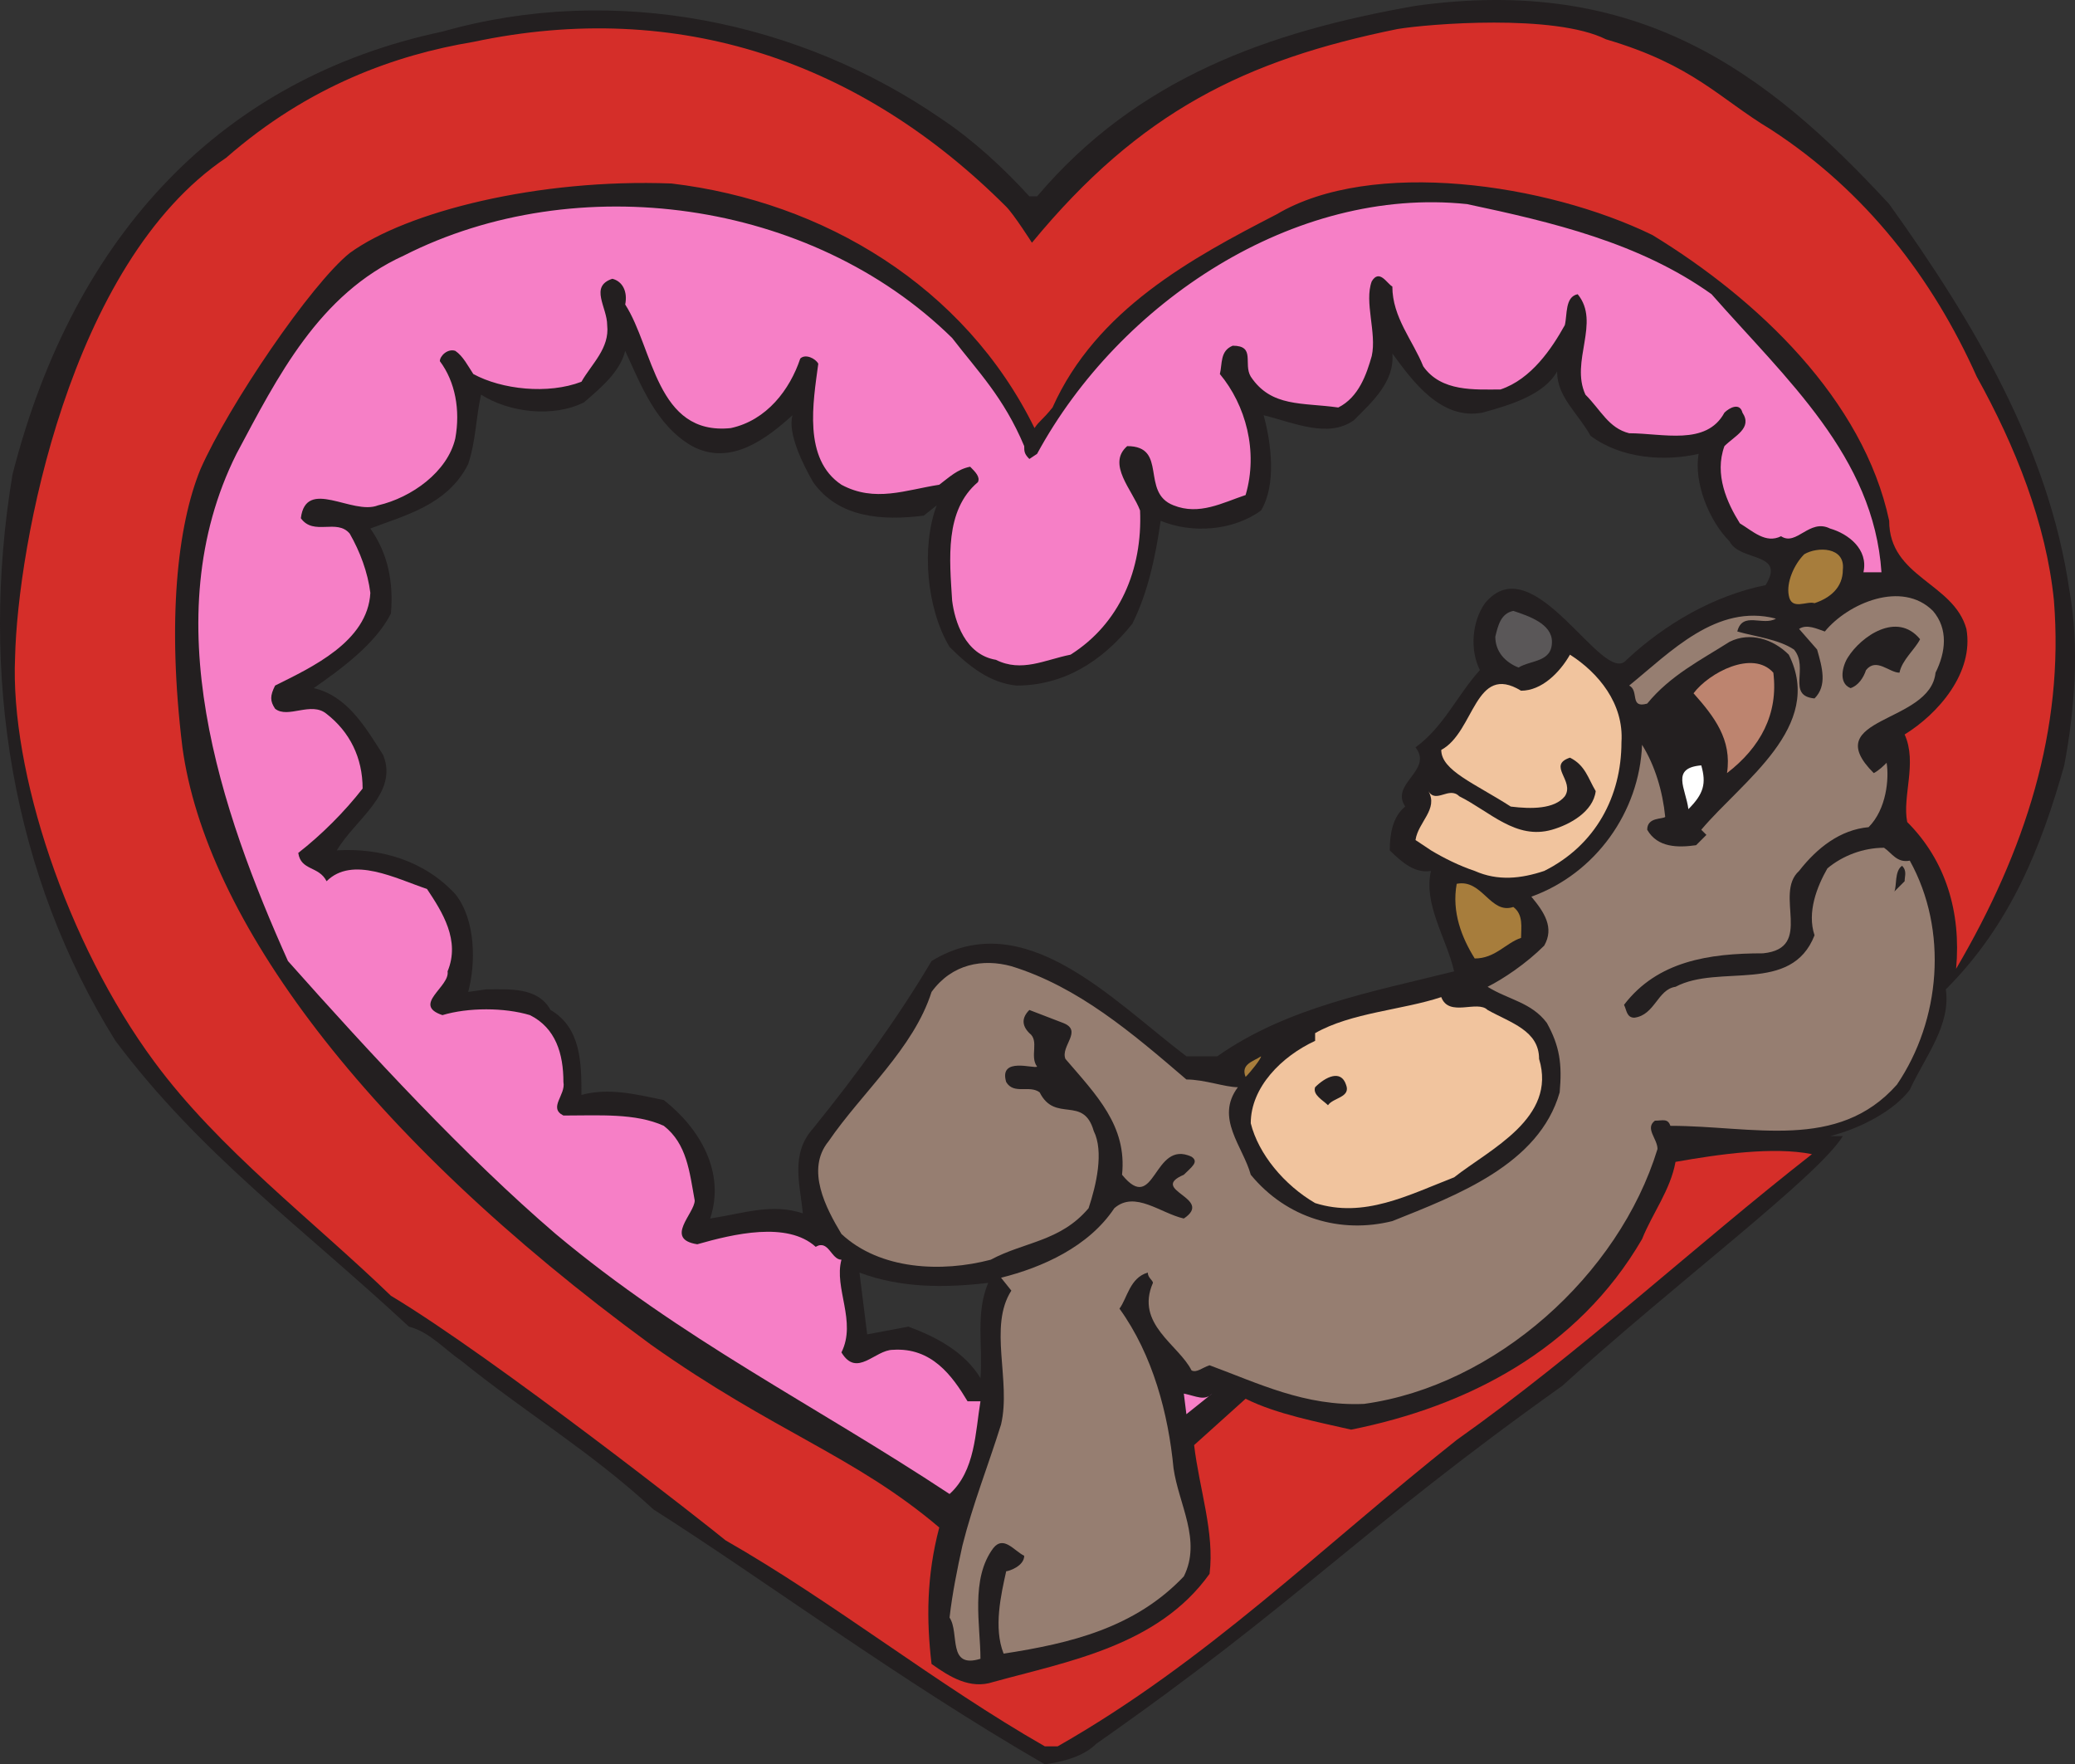<svg xmlns="http://www.w3.org/2000/svg" width="604.53" height="513.953"><rect width="100%" height="100%" fill="#333333" stroke="none"/><path fill="#231f20" fill-rule="evenodd" d="M550.395 59.453c24.75 34.5 46.5 71.25 52.5 112.5 3 16.5 1.5 35.25-1.5 51-6.75 24-15.75 46.5-34.5 65.25 1.5 10.5-6 19.5-10.5 29.25-4.5 6-14.25 11.25-23.25 13.5h3.75c-7.5 12-48.75 42.75-81.75 72.75-60 42.75-75.75 62.25-135.75 104.25-3.75 3.75-9.75 5.25-15 6-42.75-24.75-81-53.25-114-74.25-18.75-17.25-36.75-27.75-56.25-43.5-4.5-3-9-8.25-15-9.75-31.5-29.25-60.75-50.25-85.5-83.25-30-48-39.75-106.5-30-165 18-70.5 61.5-115.5 125.25-129 50.25-14.25 104.25-3 145.5 25.5 9 6 18 14.25 25.5 22.5h2.25c29.25-34.5 67.5-48 110.25-55.5 64.5-9 102 18.75 138 57.75m-368.25 42.75c-1.5 6-6.75 10.5-12 15-9 4.5-21.75 3-30-2.25-1.5 6.75-1.5 13.5-3.75 20.25-6 12-18.75 15-28.5 18.75 5.25 7.5 6.75 15.75 6 24.75-4.5 9-15 16.5-22.5 21.75 9.75 2.25 15 11.25 20.25 19.5 4.5 11.25-8.25 18.75-13.5 27.75 12.75-.75 25.5 3 34.5 12.75 6 7.5 6 20.25 3.75 28.5l5.25-.75c6.75 0 15-.75 18.75 6 9 5.25 9 15.75 9 24.75 8.25-2.25 16.5 0 24 1.5 10.5 8.25 18 21 13.5 34.5 9.75-1.5 18-4.5 27-1.5-.75-8.25-3.75-17.25 3-24.75 12.75-15.75 24.75-32.25 34.5-48.75 27-16.5 52.5 11.25 74.25 27.75h9c20.25-14.25 45-18.75 69-24.75-2.25-9.75-9-19.5-6.75-29.25-4.5.75-8.25-2.25-12-6 0-4.5.75-9.75 4.5-12.75-4.5-6.75 8.25-10.5 3-17.25 8.25-6 12-15 18.75-22.5-3-6-2.25-14.25 1.5-19.5 14.25-17.25 34.5 24.75 41.25 16.5 11.25-10.5 25.5-18.75 40.5-21.75 6-9.75-7.5-6.75-10.5-12.75-6-6-10.5-17.25-9-25.5-9.75 2.25-22.5 1.5-31.5-5.25-3.75-6.75-9.75-11.25-9.75-18.75-3.75 6.75-13.5 9.75-21.75 12-12 2.25-20.25-9-26.25-17.25.75 8.25-6 14.25-11.25 19.5-7.5 5.25-17.25.75-26.25-1.5 2.25 8.25 3.75 20.25-.75 27.75-8.25 6-20.25 6.75-29.25 3-1.5 10.5-3.75 21-8.25 30-9 11.25-20.25 18-33.75 18-7.5-.75-13.5-5.25-19.5-11.25-6.75-11.25-8.25-29.25-3.75-41.25l-3.75 3c-12 1.5-24.75.75-32.25-9.75-3-5.25-7.5-14.25-6-19.5-7.5 6.75-18 15-29.25 9-10.5-6-15-18-19.5-27.75m68.25 268.5 2.25 18 12-2.25c8.25 3 16.5 7.5 21 15 .75-9.75-1.5-18.75 2.25-27.75-12.75 1.5-25.5 1.5-37.5-3"/><path fill="#d52e29" fill-rule="evenodd" d="M467.895 11.453c25.5 7.5 33 17.25 48 26.25 27.75 18 47.25 43.5 60 72 11.25 20.25 20.25 42.75 22.5 65.25 3 37.5-8.25 72.75-28.5 107.25 1.5-16.5-3-31.5-14.25-42.75-1.5-7.5 3-17.25-.75-25.5 9.75-6 20.25-18 18-30.75-3.75-13.5-22.5-15-22.5-31.5-7.5-35.25-38.25-64.5-69-83.25-30.75-15-81.75-22.5-109.5-6-24.75 12.75-52.5 27.75-65.25 56.25-3 3.75-3.75 3.75-5.25 6-20.25-41.25-61.5-66-105.75-71.25-39-1.5-77.25 8.25-93.75 20.25-11.25 9-35.25 44.25-43.5 63-6.75 16.5-9.75 44.25-5.25 81 6.75 49.5 52.5 112.5 136.5 174 36 25.5 59.25 32.25 84 53.25-3.75 14.25-3.75 27-2.25 39.75 5.25 3.75 11.25 7.5 18 5.25 21.75-6 48-10.5 63-31.5 1.5-12-3-24.75-4.5-37.5l15-13.5c9 4.5 21 6.75 30.75 9 33.75-6.75 66-23.25 84.75-55.5 3-7.5 8.25-14.25 9.75-22.5 12.75-2.25 28.5-4.5 39.75-2.25-34.5 27-67.5 57.75-103.5 83.25-39.75 31.5-72.75 64.5-116.25 89.25h-3.75c-31.5-18-61.5-42-93-60-4.5-3.75-67.5-53.25-97.5-71.25-22.5-21.75-50.25-42.75-69-68.25-25.5-34.5-42-84.75-40.5-117.75.75-32.25 15.75-114.75 61.5-145.5 24-21 49.5-30 72-33.75 60-12.75 113.25 6 155.25 48 2.25 2.25 7.5 10.5 7.5 10.5 31.5-38.25 62.25-53.25 106.5-62.25 9-1.5 45.75-4.5 60.75 3"/><path fill="#f67fc6" fill-rule="evenodd" d="M498.645 85.703c21.75 24.75 47.25 47.25 49.5 81h-5.25c1.5-6.75-4.5-11.25-9.75-12.75-6-3-9.75 5.25-14.25 2.25-4.5 2.25-8.25-1.5-12-3.75-3.75-6-7.5-14.25-4.5-22.5 3-3 8.25-5.25 5.25-9.75-.75-3-3.75-1.5-5.25 0-5.25 9.75-18 6-27.75 6-6-1.5-8.25-6.75-12.75-11.25-4.5-9.75 4.5-21-2.25-29.25-3.75.75-3 6-3.75 9-3.75 6.75-9.75 15.75-18.75 18.75-7.5 0-17.25.75-22.5-6.75-3-7.5-9-14.25-9-23.25-1.5-.75-3.75-5.25-6-1.5-2.25 6 1.5 15 0 21.75-1.5 5.25-3.75 12-9.75 15-10.5-1.5-19.5 0-25.5-9-2.25-3.75 1.5-9-5.25-9-3.75 1.5-3 5.25-3.75 8.25 7.5 9 11.25 22.5 7.5 35.25-6.75 2.25-13.5 6-21 3-9.75-3.75-1.5-17.25-13.5-17.25-6 5.25 1.5 12.75 3.75 18.75.75 17.25-6 33-20.25 42-7.5 1.5-14.25 5.25-21.75 1.5-9-1.5-12-11.25-12.75-17.25-.75-12-2.25-26.25 7.5-34.5.75-1.5-.75-3-2.25-4.5-3.75.75-6 3-9 5.25-9.75 1.5-18.75 5.25-28.5 0-11.25-7.5-8.25-24-6.75-35.25-.75-1.5-3.75-3-5.25-1.5-3 9-9.75 18-20.25 20.25-21.75 2.25-22.5-23.25-30.75-36 .75-3.75-.75-6.75-3.75-7.5-6.75 2.25-1.5 8.25-1.5 13.5.75 6.75-4.5 11.25-7.5 16.5-9.75 3.75-23.25 2.25-31.5-2.25-1.5-2.25-3-5.25-5.25-6.75-2.25-.75-4.5 1.5-4.5 3 4.5 6 6 14.25 4.5 22.5-2.25 9.75-12.75 17.25-22.5 19.5-7.5 3-21-8.25-22.5 3.75 3.75 5.25 10.5 0 14.25 4.5 3 5.25 5.25 11.25 6 17.25-.75 14.25-17.25 21.75-27.75 27-1.5 3-1.5 4.5 0 6.75 3.75 3 10.5-2.25 15 1.5 6.75 5.25 10.5 12.75 10.5 21.75-5.25 6.75-12 13.5-18.75 18.75.75 5.25 6 3.75 8.25 8.25 7.5-7.5 20.25-.75 29.25 2.25 4.5 6.75 9.75 15 6 24 .75 4.5-10.5 9.75-1.5 12.75 7.5-2.25 18-2.25 25.5 0 7.5 3.75 9.75 11.25 9.75 19.5.75 3.75-4.5 7.5 0 9.75 10.5 0 21-.75 29.25 3 6.75 5.25 7.5 13.5 9 21.75 0 3.75-9 11.25.75 12.75 10.5-3 26.25-6.75 34.5.75 3.75-2.25 4.5 3.75 7.5 3.75-2.25 8.25 4.5 18 0 27 4.5 7.5 9.75-.75 15-.75 11.25-.75 17.25 7.5 21.75 15h3.75c-1.5 9-1.5 20.25-9 27-39.75-26.25-78-45-114.75-75.75-26.25-22.5-54-52.5-78-79.5-19.5-43.5-39-99.75-15-147.75 12-22.5 24-46.5 48.75-57.75 50.25-25.5 118.5-16.5 159.75 24 7.5 9.75 15 17.25 21 31.5 0 1.5 0 2.25 1.5 3.75l2.25-1.5c24-44.25 75-78 125.25-72.75 24.75 5.25 50.25 11.25 71.25 26.25"/><path fill="#a77d3c" fill-rule="evenodd" d="M536.895 165.953c0 5.25-3.75 8.25-8.25 9.75-2.25-.75-6.75 2.25-7.5-2.25-.75-3.75 1.5-9 4.5-12 3.75-2.25 12-2.25 11.25 4.5"/><path fill="#967e71" fill-rule="evenodd" d="M563.145 177.953c4.5 5.25 3.75 12 .75 18-1.5 15-34.5 12.75-18 29.25 1.5-.75 3-2.25 3.75-3 .75 4.5 0 13.5-5.25 18.75-8.25.75-15 6-20.25 12.75-7.5 6.75 4.5 22.5-10.5 24-15.75 0-30.75 2.25-40.5 15 .75 1.5.75 3.75 3 3.75 6-.75 6.75-8.25 12-9 12.75-6.75 33.75 2.25 40.5-15-2.25-6.75.75-14.25 3.75-19.5 4.5-3.75 10.5-6 16.5-6 2.25 1.5 3.75 4.5 7.5 3.75 11.25 20.25 9 46.5-3.75 65.25-17.25 19.5-42 12-66 12-.75-2.25-2.25-1.5-4.5-1.5-3 2.25.75 5.25.75 8.25-11.25 36.75-47.25 69-85.5 74.25-17.25.75-30.75-6-45-11.25-2.25.75-3.75 2.25-5.25 1.5-3.75-7.5-16.5-13.5-11.25-25.5 0-.75-1.5-1.5-1.5-3-5.25 1.5-6 7.5-8.25 10.5 9.75 13.5 14.25 30.75 15.75 46.5 1.5 10.5 8.25 21 3 31.5-14.25 15-33 19.5-52.5 22.5-3-7.5-.75-17.25.75-24 .75 0 5.25-1.5 5.25-4.5-3-1.5-6-6-9-2.25-6.75 9-3.75 22.5-3.75 32.25-9.75 3-6-7.5-9-12 .75-6.75 2.25-14.25 3.75-21 3-12 7.5-23.25 11.25-35.25 3-12.75-3.75-28.5 3-39l-3-3.75c12-3 25.5-9 33-20.25 6-5.25 13.5 1.5 20.25 3 9-6-10.5-8.25 0-12.75 2.25-2.25 4.5-3.75 2.25-5.25-11.25-5.25-10.5 17.25-20.25 5.25 1.5-14.25-7.5-23.25-16.5-33.75-1.5-3.75 5.25-8.25-.75-10.5l-9.75-3.75c-2.25 2.25-2.25 4.5 0 6.75 3 2.25 0 6.75 2.25 9.75-.75.75-11.25-3-9 4.5 2.25 3.75 6.75.75 9.75 3 4.5 9 12.75.75 15.75 11.25 3 6 .75 15.75-1.5 22.5-8.25 9.75-18.75 9.75-28.5 15-14.25 3.75-32.25 3-43.5-7.5-4.5-7.5-10.5-18.75-3.75-27 9.75-14.25 24.75-27 30-43.5 6-8.25 15-9.75 23.25-7.5 19.5 6 35.25 19.5 51 33 5.25 0 11.25 2.25 15 2.25-6.75 9 1.5 17.25 3.75 25.5 10.5 12.75 26.25 17.25 41.25 13.5 18.75-7.5 42.75-16.5 48.75-37.5.75-8.25 0-13.5-3.75-20.25-4.5-6-11.25-6.75-17.25-10.5 4.5-2.25 11.25-6.75 16.5-12 3-5.25 0-9.75-3.75-14.25 18.75-6.75 31.5-24.75 32.25-44.25 3.75 6 6 13.5 6.75 21-.75.75-5.25 0-5.25 3.75 3 5.25 9 5.25 14.25 4.5l3-3-1.5-1.5c12-14.25 36-30 25.5-51-4.5-4.5-11.25-6.75-17.25-3.75-8.25 5.25-17.25 9.75-24 18-5.25 1.5-2.25-3.75-5.25-5.25 12-9.75 25.5-24 42.75-19.5-3.75 2.25-9.75-2.25-11.25 3.75 5.25 1.5 12 2.25 16.5 5.25 4.5 5.25-2.25 13.5 6 14.25 3.75-3.75 2.25-9 .75-14.25l-5.25-6c2.25-1.5 5.25 0 7.5.75 6.75-8.25 22.5-15 31.5-6"/><path fill="#5a5758" fill-rule="evenodd" d="M452.145 186.953c0 6-6 5.25-9.75 7.5-3.75-1.5-6.75-4.5-6.75-9 .75-3 1.5-6.75 5.25-7.5 4.5 1.5 11.25 3.75 11.25 9"/><path fill="#231f20" fill-rule="evenodd" d="M559.395 186.203c-1.5 3-5.25 6-6 9.75-3 0-6.75-4.5-9.75-.75-.75 2.25-2.25 4.5-4.5 5.25-3.75-1.5-2.25-6.75-.75-9 3.75-6 14.25-13.5 21-5.25"/><path fill="#f1c49e" fill-rule="evenodd" d="M472.395 216.203c0 15.75-7.5 30-22.5 37.5-6.75 2.25-13.5 3-20.25 0-4.5-1.5-9-3.75-12.75-6l-4.5-3c.75-5.25 6.75-9 3.75-14.25 2.25 3.75 6-1.5 9 1.5 9 4.5 16.5 12.75 27 9.75 5.25-1.5 12-5.25 12.75-11.25-2.25-3.75-3-7.5-7.5-9.75-6.75 2.25 1.5 6.75-1.5 11.25-3 3.75-9.75 3.75-15.75 3-10.5-6.75-20.25-10.5-20.25-16.5 9.75-5.25 9.75-25.5 23.25-17.25 6 0 11.25-5.25 14.25-10.5 8.25 5.25 15.75 14.25 15 25.5"/><path fill="#bd846f" fill-rule="evenodd" d="M516.645 195.953c1.5 12-3.75 21.75-13.5 29.25 1.5-9.75-3.75-16.5-9.75-23.25 4.5-6 17.25-12.75 23.25-6"/><path fill="#fff" fill-rule="evenodd" d="M495.645 222.953c1.5 5.25.75 8.25-3.75 12.75-.75-6-5.25-12 3.75-12.75"/><path fill="#231f20" fill-rule="evenodd" d="m554.895 256.703-3 3c.75-1.5 0-6 2.25-7.5 1.5 1.5.75 3 .75 4.5"/><path fill="#a77d3c" fill-rule="evenodd" d="M440.895 264.203c3 2.25 2.25 6 2.25 9-4.5 1.5-7.5 6-13.5 6-3.75-6-6.75-13.5-5.25-21.75 7.5-1.5 9.75 9 16.5 6.75"/><path fill="#f1c49e" fill-rule="evenodd" d="M433.395 294.203c6.75 3.75 15 6 15 14.25 5.25 17.25-14.25 26.25-24.75 34.5-13.5 5.25-26.25 12-40.5 7.5-9-5.25-16.5-14.25-18.75-23.25 0-10.5 9-19.5 18.75-24v-2.25c10.5-6 25.5-6.75 36.75-10.5 2.25 6 10.5.75 13.5 3.75"/><path fill="#a77d3c" fill-rule="evenodd" d="M362.895 313.703c-1.5-3.75 2.25-4.5 4.5-6 0 .75-3 4.5-4.5 6"/><path fill="#231f20" fill-rule="evenodd" d="M392.145 315.953c1.5 3.75-3.75 3.75-5.25 6-1.5-1.5-4.5-3-3.75-5.25 3-3 7.5-5.25 9-.75"/><path fill="#f67fc6" fill-rule="evenodd" d="m353.145 405.953-7.5 6-.75-6c3.75.75 6 2.25 8.25 0"/></svg>
